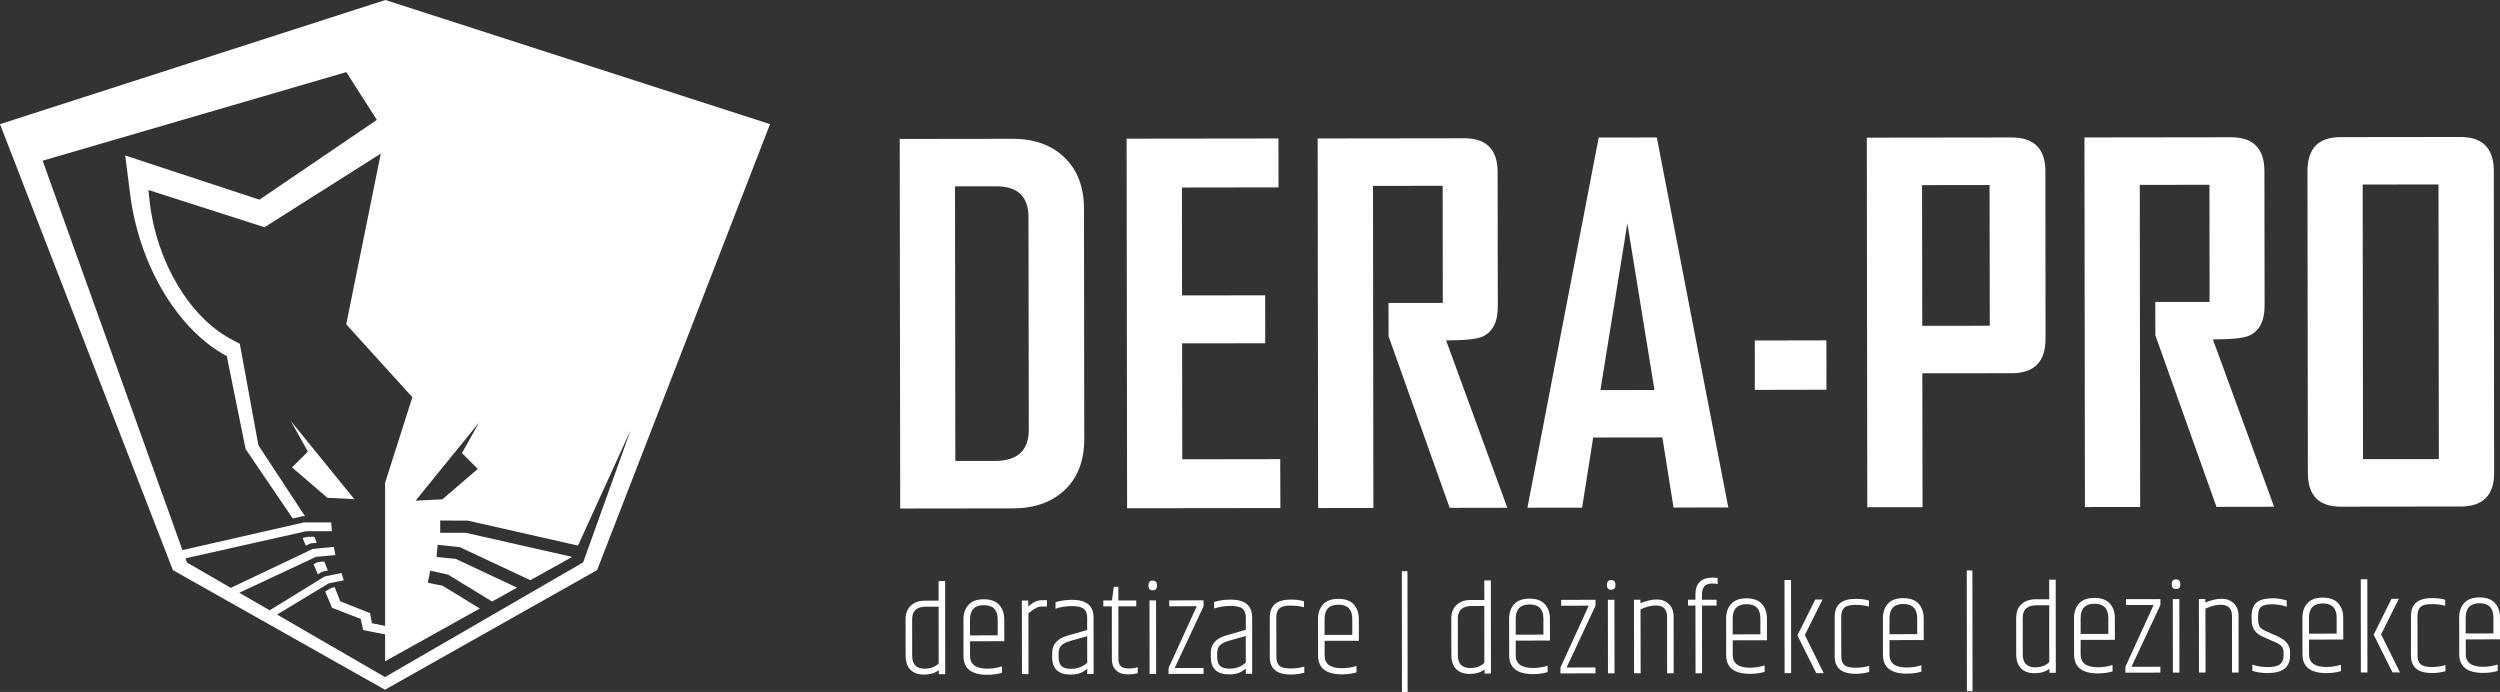 <svg xmlns="http://www.w3.org/2000/svg" viewBox="0 0 523.58 144.91"><rect x="0" y="0" width="523.58" height="144.91" fill="#333333" stroke="none"/><path fill="#fff" d="M74.21 104.54L60.9 88.17l3.58 6.41-3.32 3.31 7.41 6.36z"/><path fill="#fff" d="M64.42 112.43l-1.05.23.68 1.62.97-.47 1.32-.13-.51-1.26h-1.41zm2.2 5.27l-.95.44.9 2.14.87-.54 1.23-.25-.76-1.9-1.29.11zM80.71 0L0 26l36.21 93.4 44.42 25.05 44.42-25.05L161.27 26 80.71 0zm19.62 88.49l-3.58 6.4 3.32 3.32-7.41 6.36-5.63.29 13.3-16.37zm21.8 29.29L80.64 141.8l-22.61-13.09 10.8-6.53 3.17-.64-.49-1.53-3.5.72-11.53 7.09-6.36-3.68 16.06-7.52 4.05-.38-.32-1.7-4.41.42-17.14 8.15.02.03-9.23-5.34-.31-.87 25.3-5.68h5.37l-.16-1.85h-5.66l-25.48 5.81L8.93 33.66l63.6-18.56 6.39 10.01-24.58 16.71-28.12-9.26 1.04 8.15c1.96 15.41 10.39 28.65 20.24 33.87l3.94 19.47 9.87 14.54 2.08-.48h.49l-9.76-14.85L50.22 72l-1.91-1.02c-8.5-4.54-15.6-16.04-17.01-29.13l-.22-2.06 24.32 7.8 24.35-15.42-7.24 35.75 13.85 15.27-5.71 17.93v29.96l-2.75-.55-.41-2.13-6.22-2.46-1.18-2.95-.72.14-1.27.76 1.43 3.39 6.02 2.34.5 2.33 4.6.91v5.64l19.84-11.06-7.79-4.76-3.11-.64.52-2.53 3.74.84 9.22 5.63 5.22-2.91-12.87-6.03-4-.38.24-2.57 4.66.51 14.75 6.91 8.76-4.88-22.27-5.04h-5.37v-2.58l5.8.03 23.06 5.22L132.11 90l-9.98 27.78zm104.95-25.92c.01 4.55-1.34 8.12-4.04 10.71-2.7 2.59-6.34 3.89-10.92 3.9l-23.59.03-.1-77.4 23.59-.03c4.58-.01 8.23 1.3 10.93 3.92 2.71 2.62 4.06 6.2 4.07 10.75l.06 48.12zm-11.62-1.91l-.06-44.46c0-4.32-2.27-6.48-6.78-6.47l-8.61.01.07 57.51 8.31-.01c4.72 0 7.08-2.19 7.07-6.58zm52.69 16.45l-32.1.04-.1-77.4 31.8-.04.01 10.24-20.23.03.03 22.6 17.41-.02.01 10.04-17.41.02.03 24.28 20.52-.03.03 10.24zm47.53-.06l-12.07.02-12.8-35.94-.01-6.97 11.37-.01-.03-24.53-14.59.02.08 67.46-11.57.01-.1-77.4 30.71-.04c4.65-.01 6.98 2.36 6.98 7.11l.04 28.14c0 3.26-1.1 5.38-3.31 6.33-1.19.5-3.69.75-7.52.75l12.82 35.05zm46.28-.06l-11.47.01-2.34-14.68-14.49.02-2.31 14.69-11.42.01v-.2l14.89-77.32 12.17-.02 14.97 77.49zm-15.46-24.6l-5.68-34.91-5.64 34.92 11.32-.01zm36.02-.06l-15 .03-.01-10.34 15-.03.01 10.34zm45.88-10.69c.01 4.81-2.35 7.22-7.06 7.23l-18.74.02.04 28.04-11.57.01-.1-77.4 30.32-.04c4.71-.01 7.08 2.36 7.08 7.11l.03 35.03zm-11.68-2.71l-.04-29.47-14.14.02.04 29.47 14.14-.02zm59.55 37.91l-12.07.02-12.8-35.94-.01-6.97 11.37-.01-.03-24.53-14.59.02.08 67.46-11.57.01-.1-77.4 30.71-.04c4.65-.01 6.98 2.36 6.98 7.11l.04 28.14c0 3.26-1.1 5.37-3.31 6.33-1.19.5-3.69.75-7.52.75l12.82 35.05zM522.35 99c.01 4.71-2.33 7.08-7.01 7.08l-25.12.03c-4.58.01-6.88-2.35-6.88-7.06l-.08-63.2c-.01-4.75 2.28-7.12 6.87-7.13l25.12-.03c4.68-.01 7.03 2.36 7.03 7.11l.07 63.2zm-11.58-2.85l-.07-57.52-15.88.02.07 57.51 15.88-.01zm-314.2 25.54h1.37l.02 19.51h-1.34v-.85c-.8.62-1.83.93-3.08.93s-2.21-.34-2.87-1.02c-.67-.68-1-1.66-1-2.94l-.01-7.63c0-1.24.37-2.2 1.12-2.87.75-.68 1.7-1.01 2.87-1.02h2.93l-.01-4.11zm.01 5.36h-2.6c-1.97 0-2.95.88-2.95 2.63l.01 7.66c0 1.81.87 2.71 2.6 2.71 1.24 0 2.23-.37 2.95-1.1l-.01-11.9zm5.21 10.34l-.01-7.66c0-1.26.35-2.28 1.05-3.05.7-.78 1.77-1.17 3.21-1.17s2.51.39 3.22 1.16c.7.77 1.06 1.79 1.06 3.05l.01 4.57-7.17.01v3.09c0 1.77 1.22 2.65 3.64 2.65.98 0 2-.16 3.04-.47v1.34c-.93.27-1.94.41-3.04.41-3.34.01-5.01-1.3-5.01-3.93zm1.36-4.32l5.8-.01v-3.34c0-1.99-.97-2.98-2.9-2.98s-2.9 1-2.9 2.99v3.34zm15.37-7.38h.74v1.34h-.98c-.55 0-.96.09-1.23.26s-.46.29-.55.34c-.09.05-.26.18-.52.38s-.46.35-.6.44l.02 12.72h-1.37l-.02-15.4h1.34v1.2c.29-.2.51-.36.66-.48.15-.12.3-.23.48-.33s.31-.17.42-.21c.11-.04.26-.08.44-.14.3-.08.69-.12 1.17-.12zm6.02-.07c2.99 0 4.49 1.23 4.49 3.72l.01 11.82h-1.34v-1.09c-.35.27-.65.48-.9.63-.64.38-1.5.58-2.6.58-2.55 0-3.83-1.22-3.84-3.66v-.88c0-1.8 1.09-3.02 3.28-3.64l4.05-1.15v-2.6c0-.82-.23-1.43-.67-1.82-.45-.39-1.3-.59-2.55-.59-1.25 0-2.38.19-3.41.55v-1.37c1.02-.33 2.18-.49 3.48-.5zm-2.83 11.17v.85c0 .84.2 1.45.59 1.85.39.39 1.05.59 1.98.59 1.33 0 2.47-.42 3.42-1.26l-.01-5.58-3.61 1.02c-.89.27-1.51.6-1.86.99-.34.37-.52.88-.51 1.54zm12.51-13.89v2.85h3.75v1.23h-3.75l.01 11c0 .73.18 1.25.52 1.56.35.31.89.46 1.64.46.75 0 1.38-.09 1.89-.28v1.26c-.55.16-1.29.25-2.23.25s-1.71-.28-2.3-.83c-.59-.55-.89-1.36-.89-2.42l-.01-11h-1.78v-1.23h1.81l.38-2.85h.96zm7.2.73c-.6 0-.9-.34-.9-1.01 0-.67.3-1.01.9-1.01.6 0 .9.34.9 1.01 0 .67-.3 1.01-.9 1.01zm-.68 2.11h1.37l.02 15.4h-1.37l-.02-15.4zm4.13 0l7.2-.01v1.23l-6.06 12.95 6.05-.01v1.23l-7.33.01v-1.23l5.92-12.95-5.77.01-.01-1.23zm12.88-.16c2.99 0 4.49 1.23 4.49 3.72l.01 11.82h-1.34v-1.09c-.35.27-.65.48-.9.63-.64.38-1.5.58-2.6.58-2.55 0-3.83-1.22-3.83-3.66v-.88c0-1.8 1.09-3.02 3.28-3.64l4.05-1.15v-2.6c0-.82-.23-1.43-.67-1.82-.45-.39-1.3-.59-2.55-.59-1.25 0-2.38.19-3.41.55v-1.37c1.02-.33 2.18-.5 3.47-.5zm-2.83 11.17v.85c0 .84.2 1.45.59 1.85.39.39 1.05.59 1.98.59 1.33 0 2.47-.42 3.42-1.26l-.01-5.58-3.61 1.02c-.89.27-1.51.6-1.86.99-.34.36-.51.88-.51 1.54zm11.02-7.48c0-2.46 1.46-3.7 4.4-3.7 1.06 0 1.98.12 2.76.35v1.26c-.82-.24-1.78-.35-2.89-.35-1.1 0-1.86.2-2.28.61-.42.4-.63 1.01-.63 1.83l.01 8.32c0 .82.21 1.43.63 1.82.42.39 1.19.59 2.31.59s2.09-.14 2.91-.41v1.29c-.91.26-1.85.38-2.82.39-2.94 0-4.41-1.22-4.41-3.66l.01-8.34zm10.11 8.03l-.01-7.66c0-1.26.35-2.28 1.05-3.05.7-.78 1.77-1.17 3.21-1.17s2.51.38 3.22 1.16c.7.77 1.06 1.79 1.06 3.05l.01 4.57-7.17.01v3.09c0 1.77 1.22 2.65 3.64 2.65.98 0 2-.16 3.04-.47v1.34c-.93.27-1.94.41-3.04.41-3.34 0-5.01-1.31-5.01-3.93zm1.36-4.33l5.8-.01v-3.34c0-1.99-.97-2.98-2.9-2.98s-2.9 1-2.9 2.99v3.34zm16.18-13.34h1.18l.03 25.28h-1.18l-.03-25.28zm17.27 1.92h1.37l.02 19.51h-1.34v-.85c-.8.62-1.83.93-3.08.93s-2.21-.34-2.87-1.02c-.67-.68-1-1.66-1-2.94l-.01-7.63c0-1.24.37-2.2 1.12-2.87.75-.68 1.7-1.01 2.87-1.02h2.93l-.01-4.11zm0 5.36h-2.6c-1.97 0-2.95.88-2.95 2.63l.01 7.66c0 1.81.87 2.71 2.6 2.71 1.24 0 2.23-.37 2.95-1.1l-.01-11.9zm5.21 10.34l-.01-7.66c0-1.26.35-2.28 1.05-3.05s1.77-1.17 3.21-1.17 2.51.39 3.22 1.16c.7.77 1.06 1.79 1.06 3.05l.01 4.57-7.17.01v3.09c0 1.77 1.22 2.65 3.64 2.65.98 0 2-.16 3.04-.47v1.34c-.93.27-1.94.41-3.04.41-3.33 0-5-1.31-5.01-3.93zm1.37-4.33l5.8-.01v-3.34c0-1.99-.97-2.98-2.9-2.98s-2.9 1-2.9 2.99v3.34zm9.51-7.29l7.2-.01v1.23l-6.06 12.95 6.05-.01v1.23l-7.33.01v-1.23l5.92-12.95-5.77.01-.01-1.23zm10.48-2.12c-.6 0-.9-.34-.9-1.01 0-.68.3-1.01.9-1.01.6 0 .9.34.9 1.01 0 .67-.3 1.01-.9 1.01zm-.69 2.11h1.37l.02 15.4h-1.37l-.02-15.4zm6.82.7c1.28-.51 2.42-.77 3.43-.77 1.01 0 1.85.32 2.52.95.67.64 1 1.53 1 2.68l.01 11.82h-1.37l-.01-11.82c0-1.59-.79-2.38-2.36-2.38-.98 0-2.05.28-3.2.82l.02 13.38h-1.37l-.02-15.4h1.34l.01.72zm11.52-1.87c0-1.11.29-1.97.89-2.57.59-.6 1.46-.9 2.61-.91.44 0 .82.03 1.15.08v1.26c-.29-.07-.68-.11-1.15-.11-1.42 0-2.13.75-2.13 2.25v1.15h3.06v1.23h-3.06l.02 14.17h-1.37l-.02-14.17h-1.56v-1.23h1.56v-1.15zm6.44 12.74l-.01-7.66c0-1.26.35-2.28 1.05-3.05.7-.78 1.77-1.17 3.21-1.17s2.51.38 3.22 1.16c.7.77 1.06 1.79 1.06 3.05l.01 4.57-7.17.01v3.09c0 1.77 1.22 2.65 3.64 2.65.98 0 2-.16 3.04-.47v1.34c-.93.27-1.94.41-3.04.41-3.34.01-5.01-1.3-5.01-3.93zm1.36-4.33l5.8-.01v-3.34c0-1.99-.97-2.98-2.9-2.98s-2.9 1-2.9 2.99v3.34zm10.85-11.39h1.37l.02 19.51h-1.37l-.02-19.51zm6.44 4.09h1.53l-3.71 7.45 3.95 7.96h-1.56l-3.95-7.9 3.74-7.51zm4.08 3.56c0-2.46 1.46-3.7 4.4-3.7 1.06 0 1.98.12 2.76.35v1.26c-.82-.24-1.78-.35-2.89-.35-1.1 0-1.86.2-2.28.61-.42.4-.63 1.01-.63 1.83l.01 8.32c0 .82.21 1.43.63 1.82.42.39 1.19.59 2.31.59s2.09-.14 2.91-.41v1.29c-.91.26-1.85.38-2.82.39-2.94 0-4.41-1.22-4.41-3.66l.01-8.34zm10.1 8.03l-.01-7.66c0-1.26.35-2.28 1.05-3.05.7-.78 1.77-1.17 3.21-1.17s2.51.39 3.22 1.16c.7.77 1.06 1.79 1.06 3.05l.01 4.57-7.17.01v3.09c0 1.77 1.22 2.65 3.64 2.65.98 0 2-.16 3.04-.47v1.34c-.93.27-1.94.41-3.04.41-3.33.01-5-1.3-5.01-3.93zm1.37-4.33l5.8-.01v-3.34c0-1.99-.97-2.98-2.9-2.98s-2.9 1-2.9 2.99v3.34zm16.18-13.34h1.18l.03 25.28h-1.18l-.03-25.28zm17.26 1.92h1.37l.02 19.51h-1.34v-.85c-.8.62-1.83.93-3.08.93s-2.21-.34-2.87-1.02c-.67-.68-1-1.66-1-2.94l-.01-7.63c0-1.24.37-2.2 1.12-2.87.75-.68 1.7-1.01 2.87-1.02h2.93l-.01-4.11zm.01 5.36h-2.6c-1.97 0-2.95.88-2.95 2.63l.01 7.66c0 1.81.87 2.71 2.6 2.71 1.24 0 2.23-.37 2.95-1.1l-.01-11.9zm5.21 10.34l-.01-7.66c0-1.26.35-2.28 1.05-3.05.7-.78 1.77-1.17 3.21-1.17s2.51.39 3.22 1.16c.7.77 1.06 1.79 1.06 3.05l.01 4.57-7.17.01v3.09c0 1.77 1.22 2.65 3.64 2.65.98 0 2-.16 3.04-.47v1.34c-.93.27-1.94.41-3.04.41-3.33.01-5-1.31-5.01-3.93zm1.37-4.33l5.8-.01v-3.34c0-1.99-.97-2.98-2.9-2.98s-2.9 1-2.9 2.99v3.34zm9.51-7.29l7.2-.01v1.23l-6.06 12.95 6.05-.01v1.23l-7.33.01v-1.23l5.92-12.95-5.77.01-.01-1.23zm10.47-2.12c-.6 0-.9-.34-.9-1.01 0-.67.3-1.01.9-1.01.6 0 .9.34.9 1.01.01.67-.29 1.01-.9 1.01zm-.68 2.11h1.37l.02 15.4h-1.37l-.02-15.4zm6.82.7c1.28-.51 2.42-.77 3.43-.77 1.01 0 1.85.32 2.52.95.67.64 1 1.53 1 2.68l.01 11.82h-1.37l-.01-11.82c0-1.59-.79-2.38-2.36-2.38-.98 0-2.05.28-3.2.82l.02 13.38h-1.37l-.02-15.4h1.34l.01.72zm9.69 2.78c0-1.22.34-2.13 1.02-2.74.68-.6 1.81-.9 3.38-.91 1 0 1.99.15 2.95.46v1.31c-.99-.34-2.03-.52-3.12-.52-1.09 0-1.85.19-2.26.55-.41.37-.61.98-.61 1.83v.82c0 .69.13 1.21.39 1.56.26.35.71.66 1.37.93l2.38 1.06c1.7.76 2.55 1.86 2.55 3.28v.74c0 2.43-1.56 3.64-4.7 3.64-1.17 0-2.24-.15-3.2-.46v-1.31c.99.35 2.07.52 3.26.52s2.03-.2 2.53-.59c.5-.39.75-.99.75-1.79v-.63c0-.57-.12-1-.37-1.31s-.73-.62-1.44-.93l-2.49-1.09c-1.59-.67-2.38-1.82-2.38-3.44l-.01-.98zm10.65 8.09l-.01-7.66c0-1.26.35-2.28 1.05-3.05.7-.78 1.77-1.17 3.21-1.17s2.51.38 3.22 1.16c.7.77 1.06 1.79 1.06 3.05l.01 4.57-7.17.01v3.09c0 1.77 1.22 2.65 3.64 2.65.98 0 2-.16 3.04-.47v1.34c-.93.27-1.94.41-3.04.41-3.34 0-5.01-1.31-5.01-3.93zm1.36-4.33l5.8-.01v-3.34c0-1.99-.97-2.98-2.9-2.98s-2.9 1-2.9 2.99v3.34zm10.85-11.39h1.37l.02 19.51h-1.37l-.02-19.51zm6.44 4.09h1.53l-3.71 7.45 3.95 7.96h-1.56l-3.95-7.9 3.74-7.51zm4.08 3.55c0-2.46 1.46-3.7 4.4-3.7 1.06 0 1.98.12 2.76.35v1.26c-.82-.24-1.78-.35-2.89-.35-1.1 0-1.86.2-2.28.61-.42.4-.63 1.01-.63 1.83l.01 8.32c0 .82.21 1.43.63 1.82.42.39 1.19.59 2.31.59s2.09-.14 2.91-.41v1.29c-.91.26-1.85.38-2.82.39-2.94 0-4.41-1.22-4.41-3.66l.01-8.34zm10.1 8.04l-.01-7.66c0-1.26.35-2.28 1.05-3.05.7-.78 1.77-1.17 3.21-1.17s2.51.39 3.22 1.16c.7.77 1.06 1.79 1.06 3.05l.01 4.57-7.17.01V137c0 1.77 1.22 2.65 3.64 2.65.98 0 2-.16 3.04-.47v1.34c-.93.27-1.94.41-3.04.41-3.33 0-5-1.31-5.01-3.93zm1.36-4.33l5.8-.01v-3.34c0-1.99-.97-2.98-2.9-2.98s-2.9 1-2.9 2.99v3.34z"/></svg>
